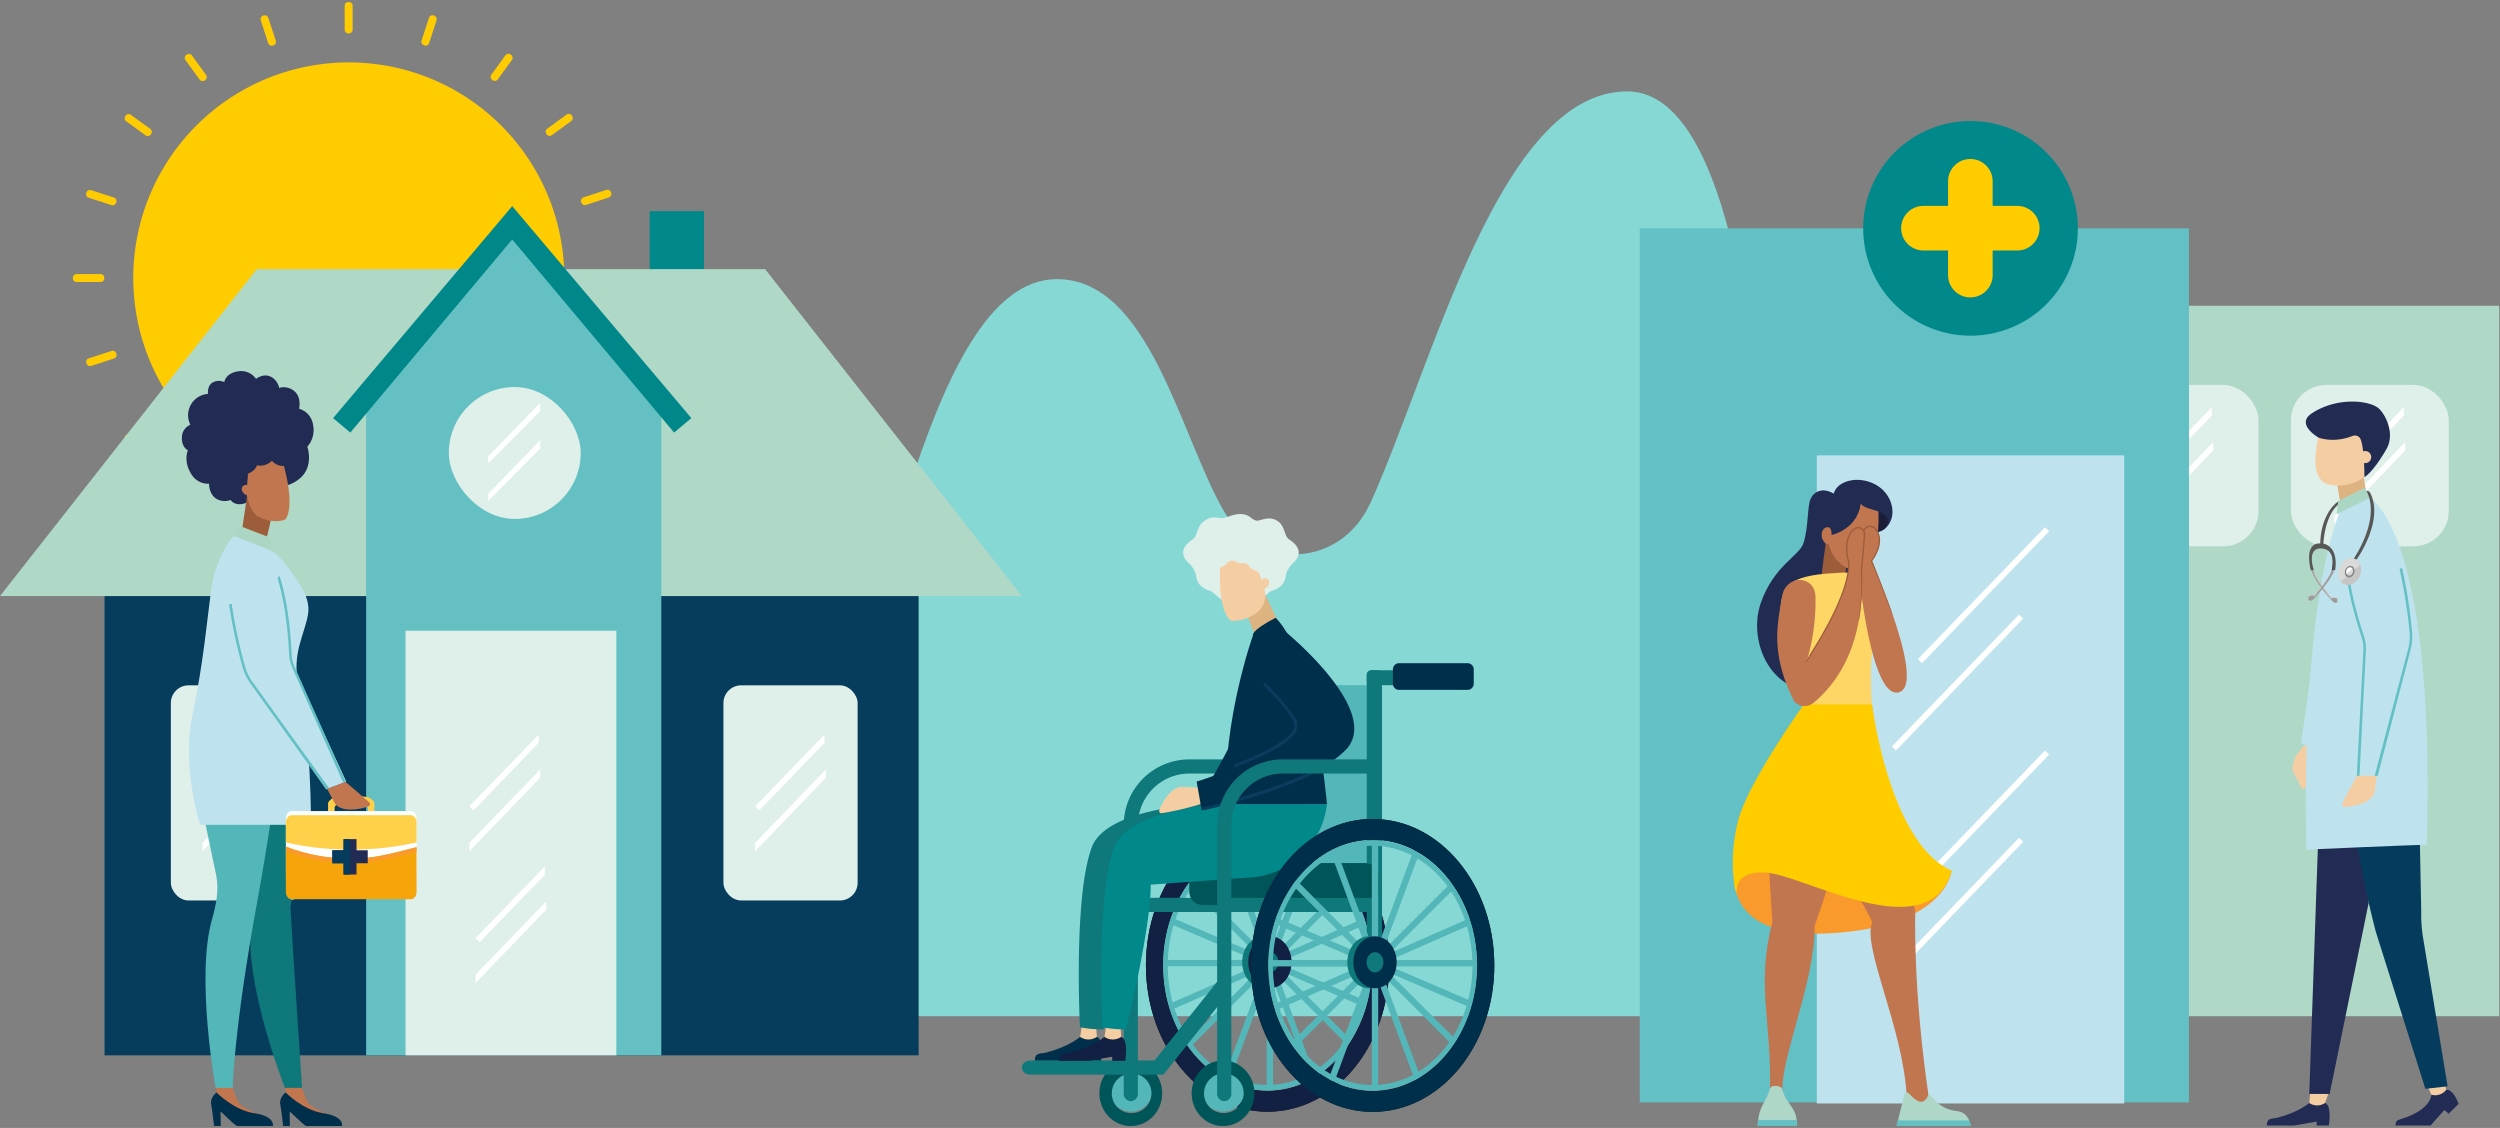 <svg xmlns="http://www.w3.org/2000/svg" xmlns:xlink="http://www.w3.org/1999/xlink" width="1270.001" height="573" viewBox="0 0 1270.001 573">
  <rect x="0" y="0" width="1270.001" height="573" fill="#808080" stroke="none"/>
  <defs>
    <clipPath id="clip-path">
      <rect id="Rechteck_1047" data-name="Rechteck 1047" width="749.367" height="469.82" fill="#86d8d5"/>
    </clipPath>
    <clipPath id="clip-path-2">
      <rect id="Rechteck_624" data-name="Rechteck 624" width="120.736" height="328.24" transform="translate(0 0)" fill="none"/>
    </clipPath>
    <clipPath id="clip-path-3">
      <path id="Pfad_3042" data-name="Pfad 3042" d="M135.592,392.855c-4.531,0-61.123,2.48-61.123,2.48s-4.187-119.08,17.727-173.9l13.121-5.861s34.985,13.584,30.276,177.285" transform="translate(-74.149 -215.57)" fill="none"/>
    </clipPath>
    <linearGradient id="linear-gradient" x1="1.164" y1="1.78" x2="1.161" y2="1.78" gradientUnits="objectBoundingBox">
      <stop offset="0" stop-color="#dfefea"/>
      <stop offset="1" stop-color="#bfe3ee"/>
    </linearGradient>
    <clipPath id="clip-path-4">
      <path id="Pfad_3044" data-name="Pfad 3044" d="M146.8,324.47a25.673,25.673,0,0,1-.713,7.905l-16.135,64.543H119.061l4.2-63.5a18.915,18.915,0,0,0-.926-7.243c-4.2-12.576-17.208-55.89.9-60.707a9.372,9.372,0,0,1,2.422-.329c16.027,0,20.225,45.239,21.143,59.336" transform="translate(-113.879 -265.134)" fill="none"/>
    </clipPath>
    <linearGradient id="linear-gradient-2" x1="1.575" y1="2.348" x2="1.57" y2="2.348" xlink:href="#linear-gradient"/>
    <clipPath id="clip-path-5">
      <path id="Pfad_3044-2" data-name="Pfad 3044" d="M.054,59.336a25.673,25.673,0,0,0,.713,7.905L16.9,131.784H27.792l-4.2-63.5a18.915,18.915,0,0,1,.926-7.243c4.2-12.576,17.208-55.889-.9-60.707A9.374,9.374,0,0,0,21.2,0C5.17,0,.973,45.239.054,59.336" transform="translate(0)" fill="none"/>
    </clipPath>
    <linearGradient id="linear-gradient-3" x1="-0.575" y1="2.348" x2="-0.57" y2="2.348" xlink:href="#linear-gradient"/>
  </defs>
  <g id="Gruppe_3951" data-name="Gruppe 3951" transform="translate(-324.999 -72)">
    <path id="Pfad_5481" data-name="Pfad 5481" d="M0,0H1270V573H0Z" transform="translate(325 72)" fill="none"/>
    <g id="Gruppe_3880" data-name="Gruppe 3880" transform="translate(9111.001 20413.932)">
      <g id="Gruppe_3303" data-name="Gruppe 3303">
        <path id="Pfad_5009" data-name="Pfad 5009" d="M64.468,241.053l-7.12,9.809c-1.527,2.1,1.742,4.478,3.269,2.373l7.121-9.809c1.526-2.1-1.743-4.477-3.27-2.373" transform="translate(-8749 -20340.932)" fill="#ffcc01"/>
        <path id="Pfad_5010" data-name="Pfad 5010" d="M37,212.719l-9.8,7.129c-2.1,1.529.273,4.8,2.377,3.267l9.8-7.128c2.1-1.53-.273-4.8-2.376-3.268" transform="translate(-8749 -20340.932)" fill="#ffcc01"/>
        <path id="Pfad_5011" data-name="Pfad 5011" d="M19.637,177.285,8.111,181.036c-2.473.805-1.223,4.646,1.25,3.842l11.526-3.751c2.472-.8,1.222-4.647-1.25-3.842" transform="translate(-8749 -20340.932)" fill="#ffcc01"/>
        <path id="Pfad_5012" data-name="Pfad 5012" d="M14.069,138.22l-12.121.006c-2.6,0-2.6,4.041,0,4.04l12.121-.006c2.6,0,2.6-4.041,0-4.04" transform="translate(-8749 -20340.932)" fill="#ffcc01"/>
        <path id="Pfad_5013" data-name="Pfad 5013" d="M20.849,99.345,9.32,95.605c-2.474-.8-3.72,3.04-1.246,3.843l11.529,3.74c2.473.8,3.719-3.041,1.246-3.843" transform="translate(-8749 -20340.932)" fill="#ffcc01"/>
        <path id="Pfad_5014" data-name="Pfad 5014" d="M39.308,64.468,29.5,57.348c-2.105-1.527-4.478,1.742-2.373,3.269l9.809,7.121c2.1,1.526,4.477-1.743,2.373-3.27" transform="translate(-8749 -20340.932)" fill="#ffcc01"/>
        <path id="Pfad_5015" data-name="Pfad 5015" d="M67.642,37l-7.129-9.8c-1.529-2.1-4.8.273-3.267,2.377l7.128,9.8c1.53,2.1,4.8-.273,3.268-2.376" transform="translate(-8749 -20340.932)" fill="#ffcc01"/>
        <path id="Pfad_5016" data-name="Pfad 5016" d="M103.076,19.636,99.325,8.11c-.805-2.473-4.646-1.223-3.842,1.25l3.751,11.526c.805,2.472,4.647,1.222,3.842-1.25" transform="translate(-8749 -20340.932)" fill="#ffcc01"/>
        <path id="Pfad_5017" data-name="Pfad 5017" d="M142.142,14.07l-.006-12.121c0-2.6-4.041-2.6-4.04,0l.006,12.121c0,2.6,4.041,2.6,4.04,0" transform="translate(-8749 -20340.932)" fill="#ffcc01"/>
        <path id="Pfad_5018" data-name="Pfad 5018" d="M181.017,20.848l3.74-11.529c.8-2.474-3.04-3.72-3.843-1.246L177.174,19.6c-.8,2.473,3.041,3.719,3.843,1.246" transform="translate(-8749 -20340.932)" fill="#ffcc01"/>
        <path id="Pfad_5019" data-name="Pfad 5019" d="M215.894,39.307l7.12-9.809c1.527-2.1-1.742-4.478-3.269-2.373l-7.121,9.809c-1.526,2.1,1.743,4.477,3.27,2.373" transform="translate(-8749 -20340.932)" fill="#ffcc01"/>
        <path id="Pfad_5020" data-name="Pfad 5020" d="M243.359,67.641l9.8-7.129c2.1-1.529-.273-4.8-2.377-3.267l-9.8,7.128c-2.1,1.53.273,4.8,2.376,3.268" transform="translate(-8749 -20340.932)" fill="#ffcc01"/>
        <path id="Pfad_5021" data-name="Pfad 5021" d="M260.725,103.076l11.526-3.751c2.473-.805,1.223-4.646-1.25-3.842l-11.526,3.751c-2.472.805-1.222,4.647,1.25,3.842" transform="translate(-8749 -20340.932)" fill="#ffcc01"/>
        <path id="Pfad_5022" data-name="Pfad 5022" d="M266.292,142.142l12.121-.006c2.6,0,2.6-4.041,0-4.04l-12.121.006c-2.6,0-2.6,4.041,0,4.04" transform="translate(-8749 -20340.932)" fill="#ffcc01"/>
        <path id="Pfad_5023" data-name="Pfad 5023" d="M259.514,181.016l11.529,3.74c2.474.8,3.72-3.04,1.246-3.843l-11.529-3.74c-2.473-.8-3.719,3.041-1.246,3.843" transform="translate(-8749 -20340.932)" fill="#ffcc01"/>
        <path id="Pfad_5024" data-name="Pfad 5024" d="M241.055,215.894l9.809,7.12c2.1,1.527,4.478-1.742,2.373-3.269l-9.809-7.121c-2.1-1.526-4.477,1.743-2.373,3.27" transform="translate(-8749 -20340.932)" fill="#ffcc01"/>
        <path id="Pfad_5025" data-name="Pfad 5025" d="M212.721,243.359l7.129,9.8c1.529,2.1,4.8-.273,3.267-2.377l-7.128-9.8c-1.53-2.1-4.8.273-3.268,2.376" transform="translate(-8749 -20340.932)" fill="#ffcc01"/>
        <path id="Pfad_5026" data-name="Pfad 5026" d="M177.286,260.725l3.751,11.526c.8,2.473,4.646,1.223,3.842-1.25l-3.751-11.526c-.805-2.472-4.647-1.222-3.842,1.25" transform="translate(-8749 -20340.932)" fill="#ffcc01"/>
        <path id="Pfad_5027" data-name="Pfad 5027" d="M138.22,266.293l.006,12.121c0,2.6,4.041,2.6,4.04,0l-.006-12.121c0-2.6-4.041-2.6-4.04,0" transform="translate(-8749 -20340.932)" fill="#ffcc01"/>
        <path id="Pfad_5028" data-name="Pfad 5028" d="M99.346,259.512l-3.74,11.529c-.8,2.474,3.04,3.72,3.843,1.246l3.74-11.529c.8-2.473-3.041-3.719-3.843-1.246" transform="translate(-8749 -20340.932)" fill="#ffcc01"/>
      </g>
      <path id="Pfad_5029" data-name="Pfad 5029" d="M249.665,140.182A109.484,109.484,0,1,1,140.18,30.7,109.484,109.484,0,0,1,249.665,140.182Z" transform="translate(-8749 -20340.932)" fill="#ffcc01"/>
    </g>
    <g id="Gruppe_2925" data-name="Gruppe 2925" transform="translate(477 118.422)">
      <g id="Gruppe_2907" data-name="Gruppe 2907" clip-path="url(#clip-path)">
        <path id="Pfad_4414" data-name="Pfad 4414" d="M0,469.821H746.376S771.8-.656,674.414,0c-64.593.438-98.09,137.705-130.089,208.756-14.971,33.239-56.769,35.556-74.742,4.2C447.217,173.938,431.76,95.387,384.9,95.387c-68.613,0-90.934,199.163-128.467,270.553-19.612,37.307-59.585,38.633-80.733,2.37-26.114-44.781-26.761-193.035-98.719-180.5C16.543,198.347,0,469.821,0,469.821" transform="translate(0 -0.001)" fill="#86d8d5"/>
      </g>
    </g>
    <g id="Gruppe_3931" data-name="Gruppe 3931" transform="translate(12779 14492.702)">
      <g id="Gruppe_3928" data-name="Gruppe 3928" transform="translate(-3020.001 894.176)">
        <rect id="Rechteck_1279" data-name="Rechteck 1279" width="27.569" height="44.38" transform="translate(-9103.952 -15207.632)" fill="#01888b"/>
        <rect id="Rechteck_1277" data-name="Rechteck 1277" width="413.538" height="233.329" transform="translate(-9380.88 -15012.088)" fill="#063c5c"/>
        <path id="Pfad_5097" data-name="Pfad 5097" d="M259.553,59.744H130.45L0,225.831H519.107L388.658,59.744Z" transform="translate(-9434 -15237.919)" fill="#afd8c7"/>
        <path id="Pfad_5099" data-name="Pfad 5099" d="M347.729,114.609V443.422H497.677V113.937L422.7,25.85Z" transform="translate(-9595.729 -15222.181)" fill="#65c0c3"/>
        <path id="Pfad_5098" data-name="Pfad 5098" d="M497.884,107.7,406.884,0l-91,107.7,8.76,7.343,82.239-98.108,82.239,98.108Z" transform="translate(-9580.683 -15210.177)" fill="#008789"/>
        <rect id="Rechteck_1281" data-name="Rechteck 1281" width="68.174" height="109.297" rx="9" transform="translate(-9066.498 -14966.729)" fill="#dfefea"/>
        <rect id="Rechteck_1280" data-name="Rechteck 1280" width="68.174" height="109.297" rx="9" transform="translate(-9347.209 -14966.729)" fill="#dfefea"/>
        <rect id="Rechteck_1278" data-name="Rechteck 1278" width="67" height="67" rx="33.5" transform="translate(-9206 -15118.261)" fill="#dfefea"/>
        <g id="Gruppe_3405" data-name="Gruppe 3405" transform="translate(12124.449 5588.498)">
          <path id="Pfad_4800" data-name="Pfad 4800" d="M1210.105,417.857l-35.191,36.458,2.114,2.037,33.077-34.264Z" transform="translate(-22349.725 -20948.078)" fill="#fff"/>
          <path id="Pfad_4801" data-name="Pfad 4801" d="M1174.82,520.737v4.231l35.985-37.358v-4.231Z" transform="translate(-22349.674 -20995.902)" fill="#fff"/>
        </g>
        <g id="Gruppe_3403" data-name="Gruppe 3403" transform="translate(-470.716 857.491)">
          <path id="Pfad_4800-2" data-name="Pfad 4800" d="M1210.105,417.857l-26.415,27.255v3.6l26.415-26.62Z" transform="translate(-9898.975 -16385.609)" fill="#fff"/>
          <path id="Pfad_5096" data-name="Pfad 5096" d="M1210.105,417.857l-26.415,27.255v3.6l26.415-26.62Z" transform="translate(-9898.975 -16366.609)" fill="#fff"/>
        </g>
        <g id="Gruppe_3404" data-name="Gruppe 3404" transform="translate(11843.738 5588.498)">
          <path id="Pfad_4800-3" data-name="Pfad 4800" d="M1210.105,417.857l-35.191,36.458,2.114,2.037,33.077-34.264Z" transform="translate(-22349.725 -20948.078)" fill="#fff"/>
          <path id="Pfad_4801-2" data-name="Pfad 4801" d="M1174.82,520.737v4.231l35.985-37.358v-4.231Z" transform="translate(-22349.674 -20995.902)" fill="#fff"/>
        </g>
      </g>
      <rect id="Rechteck_1439" data-name="Rechteck 1439" width="107.08" height="215.709" transform="translate(-12247.987 -14100.292)" fill="#dfefea"/>
      <g id="Gruppe_3929" data-name="Gruppe 3929" transform="translate(8962.414 6549.632)">
        <path id="Pfad_4800-4" data-name="Pfad 4800" d="M1210.105,417.857l-35.191,36.458,2.114,2.037,33.077-34.264Z" transform="translate(-22349.725 -20948.078)" fill="#fff"/>
        <path id="Pfad_4801-3" data-name="Pfad 4801" d="M1174.82,520.737v4.231l35.985-37.358v-4.231Z" transform="translate(-22349.674 -20995.902)" fill="#fff"/>
      </g>
      <g id="Gruppe_3930" data-name="Gruppe 3930" transform="translate(8959.283 6482.674)">
        <path id="Pfad_4800-5" data-name="Pfad 4800" d="M1210.105,417.857l-35.191,36.458,2.114,2.037,33.077-34.264Z" transform="translate(-22349.725 -20948.078)" fill="#fff"/>
        <path id="Pfad_4801-4" data-name="Pfad 4801" d="M1174.82,520.737v4.231l35.985-37.358v-4.231Z" transform="translate(-22349.674 -20995.902)" fill="#fff"/>
      </g>
    </g>
    <g id="Gruppe_3899" data-name="Gruppe 3899" transform="translate(11615.616 15287)">
      <rect id="Rechteck_1422" data-name="Rechteck 1422" width="226" height="360.91" transform="translate(-10247 -15059.668)" fill="#afd8c7"/>
      <rect id="Rechteck_1424" data-name="Rechteck 1424" width="80.174" height="82" rx="18" transform="translate(-10126.818 -15019.473)" fill="#dfefea"/>
      <rect id="Rechteck_1423" data-name="Rechteck 1423" width="80.174" height="82" rx="18" transform="translate(-10223.449 -15019.473)" fill="#dfefea"/>
      <g id="Gruppe_3897" data-name="Gruppe 3897" transform="translate(-10104.725 -15008.116)">
        <path id="Pfad_4800-6" data-name="Pfad 4800" d="M1210.105,417.857l-35.191,36.458,2.114,2.037,33.077-34.264Z" transform="translate(-1174.871 -417.857)" fill="#fff"/>
        <path id="Pfad_4801-5" data-name="Pfad 4801" d="M1174.82,520.737v4.231l35.985-37.358v-4.231Z" transform="translate(-1174.82 -465.682)" fill="#fff"/>
      </g>
      <g id="Gruppe_3898" data-name="Gruppe 3898" transform="translate(-10202.271 -15008.116)">
        <path id="Pfad_4800-7" data-name="Pfad 4800" d="M1210.105,417.857l-35.191,36.458,2.114,2.037,33.077-34.264Z" transform="translate(-1174.871 -417.857)" fill="#fff"/>
        <path id="Pfad_4801-6" data-name="Pfad 4801" d="M1174.82,520.737v4.231l35.985-37.358v-4.231Z" transform="translate(-1174.82 -465.682)" fill="#fff"/>
      </g>
    </g>
    <rect id="Rechteck_1420" data-name="Rechteck 1420" width="279" height="444" transform="translate(1158 188)" fill="#63c0c4"/>
    <rect id="Rechteck_1421" data-name="Rechteck 1421" width="156.174" height="329.232" transform="translate(1247.934 303.332)" fill="#bfe3ee"/>
    <g id="Gruppe_3895" data-name="Gruppe 3895" transform="translate(1286.073 453.26)">
      <rect id="Rechteck_1225" data-name="Rechteck 1225" width="93.07" height="2.935" transform="translate(13.213 67.029) rotate(-46.072)" fill="#fff"/>
      <rect id="Rechteck_1226" data-name="Rechteck 1226" width="93.07" height="2.935" transform="translate(0 111.402) rotate(-46.065)" fill="#fff"/>
    </g>
    <g id="Gruppe_3937" data-name="Gruppe 3937" transform="translate(1286.073 339.82)">
      <rect id="Rechteck_1225-2" data-name="Rechteck 1225" width="93.07" height="2.935" transform="translate(13.213 67.029) rotate(-46.072)" fill="#fff"/>
      <rect id="Rechteck_1226-2" data-name="Rechteck 1226" width="93.07" height="2.935" transform="translate(0 111.402) rotate(-46.065)" fill="#fff"/>
    </g>
    <g id="Gruppe_3940" data-name="Gruppe 3940" transform="translate(1205.285 315.76)">
      <g id="Gruppe_1940" data-name="Gruppe 1940" transform="translate(0 0)" clip-path="url(#clip-path-2)">
        <path id="Pfad_3070" data-name="Pfad 3070" d="M262.079,114.095c-2.415,6.472-15.053,11.376-21.637,30.161s4.4,45.438,27.657,44.543,27.482-16.334,31.448-32.42-8.172-24.007-7.882-38.4S273.638,101.6,273.638,101.6Z" transform="translate(-226.232 -81.744)" fill="#222c53"/>
        <path id="Pfad_3071" data-name="Pfad 3071" d="M321.587,157.609s-1.687,11.066-2.283,17.73A92.4,92.4,0,0,0,331.4,174.8l1.1-13.344Z" transform="translate(-274.168 -126.805)" fill="#9d5c3a"/>
        <path id="Pfad_3072" data-name="Pfad 3072" d="M159.582,1001.183s-2.418,28.59-62,31.872-47.409-36.615-47.409-36.615Z" transform="translate(-48.452 -802.693)" fill="#fa9a2d"/>
        <path id="Pfad_3073" data-name="Pfad 3073" d="M271.829,241.3c-18.967.852-23.662,4.888-25.971,8.991s-2.732,13.187-1.034,18.929,19.038,30,10.845,39.854h34.674s-1.96-18.7.873-34.595,1.837-28.747-5.362-31.814c-5.649-2.406-14.024-1.365-14.024-1.365" transform="translate(-219.596 -193.958)" fill="#fdd665"/>
        <path id="Pfad_3074" data-name="Pfad 3074" d="M143.091,588.989c3.57,32.053,21.954,104.029,21.954,104.029s-1.508,38.687,7.069,96.152c-2.947,9-7.859,4.149-7.859,4.149s-3.3-.831-3.544-5.465c-1.587-35.318-22.78-76.207-17.61-89.18-3.947-11.971-51.308-74.629-30.627-109.685Z" transform="translate(-72.343 -473.875)" fill="#c1764f"/>
        <path id="Pfad_3075" data-name="Pfad 3075" d="M219.915,70.94s1.29,6.126-.893,8.9-6.575,2.889-6.575,2.889l-.587-13.355Z" transform="translate(-140.964 -55.817)" fill="#1a1e39"/>
        <path id="Pfad_3076" data-name="Pfad 3076" d="M270.067,34.776s1.549,14.49-2.529,24.239S259.3,68,256.754,67.471,246.67,62.984,244.96,53.634c-5.071-4.452-7.325-8.493-5.106-15.544,2.859-9.086,11.1-12.232,19.631-10.735,6.583,1.154,10.582,7.421,10.582,7.421" transform="translate(-196.331 -21.722)" fill="#c1764f"/>
        <path id="Pfad_3077" data-name="Pfad 3077" d="M232.659,12.012c2.385,4.368,17.124,2.364,13.107,12.012,5.638-5.607,3.247-16.946-5.707-21.7S220.594.58,218.964,7.01c-5.478-3.234-9.808-1.321-11.647,2.412-1.984,4.025-.948,14.677-4.017,23.717s10.021.775,10.021.775l2.668-5.449s14.908-2.13,16.671-16.452" transform="translate(-167.708 0.001)" fill="#222c53"/>
        <path id="Pfad_3078" data-name="Pfad 3078" d="M366.023,127.287s.194-4.05-1.718-4.208-3.266,1.473-3.363,3.788,1.735,5.133,3.526,5.043c1.274-.064,1.555-4.624,1.555-4.624" transform="translate(-315.836 -99.016)" fill="#c1764f"/>
        <path id="Pfad_3079" data-name="Pfad 3079" d="M329.687,588.989s-.642,44.827-24.48,111.449c.316,28.89-18.313,69.148-16.261,85.882-6.473-.947-6.853,9.608-6.473-.947,1.263-35.047-7.262-54.678,1.263-86.7-2.368-40.7-7.324-77.787,15.993-109.685Z" transform="translate(-263.656 -473.875)" fill="#c1764f"/>
        <path id="Pfad_3080" data-name="Pfad 3080" d="M119.893,588.989s8.691,70.437,40.383,84.376c-11.36,40.421-75.388,1.85-94.887.957C48.638,673.555,51.2,685.559,51.2,685.559a21.87,21.87,0,0,1-1.363-5.379,85.565,85.565,0,0,1,2.147-32.713c5.354-19.689,33.232-58.477,33.232-58.477Z" transform="translate(-49.146 -474.875)" fill="#fc0"/>
        <path id="Pfad_3081" data-name="Pfad 3081" d="M16.123,1593.666c2.191-.525,3.6,7.107,14.852,8.411,6.076.7,6.548,7.491,6.548,7.491H0l4.067-16.708s1.432-.512,1.893-.128,3.5,4.323,6.241,4.527,3.922-3.593,3.922-3.593" transform="translate(83.213 -1281.327)" fill="#afd7c7"/>
        <path id="Pfad_3082" data-name="Pfad 3082" d="M37.012,1665.15a10.9,10.9,0,0,1,.511,2.8H0l.522-2.8Z" transform="translate(83.213 -1339.706)" fill="#64c0c3"/>
        <path id="Pfad_3083" data-name="Pfad 3083" d="M463.49,1576.486c-.438-1.463-5.447-2.213-6.036,0-1.858,6.99-5.91,8.662-6.278,19.005H471.12c.158-10.1-4.736-9.323-7.631-19.005" transform="translate(-438.568 -1267.25)" fill="#afd7c7"/>
        <path id="Pfad_3084" data-name="Pfad 3084" d="M471.059,1664.073c.051.686.076,2.177.063,3.007H451.177c.029-.811.083-2.3.154-3.007Z" transform="translate(-438.569 -1338.84)" fill="#64c0c3"/>
        <path id="Pfad_3085" data-name="Pfad 3085" d="M166.225,138.13c.382-1.18,1.543-5.308,2.4-14.173a3.47,3.47,0,0,1,6.183-1.8c5.465,6.906-1.986,16.142-1.986,16.142s.024.153.065.436c2.864,6.491,27.5,63.336,13.55,66.46-14.8,3.314-20.813-67.064-20.813-67.064Z" transform="translate(-102.315 -97.211)" fill="#c1764f"/>
        <path id="Pfad_3086" data-name="Pfad 3086" d="M203.558,136.377c.415-1.356,1.5-5.51,2.307-13.866a3.809,3.809,0,0,1,6.788-1.978c5.226,6.6-1.039,15.319-1.894,16.445.009.064.022.147.037.249,1.024,2.324,5.951,14.85,10.195,26.824-.262-.111-.747-1.558-1.132-2.186-4.2-11.8-8.681-22.088-9.7-24.406l-.019-.043-.007-.046c-.04-.278-.064-.429-.064-.431l-.024-.149.1-.118c.073-.09,7.219-9.1,1.983-15.718a3.093,3.093,0,0,0-2.442-1.2,3.231,3.231,0,0,0-.917.134,3.063,3.063,0,0,0-2.219,2.69c-.841,8.739-1.967,12.873-2.411,14.245l-.076.235h-.48c.107,1.169.47,4.995,1.11,10.262q-.126,0-.252,0c-.148.006-.293.02-.435.038-.759-6.293-1.127-10.536-1.133-10.614l-.032-.369Z" transform="translate(-139.898 -95.799)" fill="#9d5c3a"/>
        <path id="Pfad_3087" data-name="Pfad 3087" d="M278.63,157.037c3.667-9.292,16.1-7.77,16.457,2.053a105.752,105.752,0,0,1-4.2,32.187c25.726-39.39,20.677-51.207,20.677-51.207s-2.724-10.758,3.418-15.238a3.157,3.157,0,0,1,4.989,2.76c-.647,10.931-1.573,18.378-1.573,18.378.823,12.653,1.042,45.967-24.169,67.169-3.012,2.533-7.786,2.358-10.036-.872-12.333-24.622-8.494-39.483-5.561-55.23" transform="translate(-253.115 -99.949)" fill="#c1764f"/>
        <path id="Pfad_3088" data-name="Pfad 3088" d="M302.733,144.588a119.551,119.551,0,0,1-1.557,25.372c-.2-.092-.054-.749-.119-1.437a101.59,101.59,0,0,0,1-23.916l0-.034,0-.034c.009-.074.932-7.563,1.571-18.356a2.856,2.856,0,0,0-2.826-3.008,2.744,2.744,0,0,0-1.624.542c-5.757,4.2-3.422,14.326-3.294,14.859.135.346,1.194,3.437-.686,11.018-1.789,7.213-6.716,20.091-20.031,40.478l-1.236,1.892.347-1.206a11.2,11.2,0,0,0,1.082-2,11.153,11.153,0,0,0,.949-1.711c11.907-18.667,16.472-30.626,18.189-37.458,1.947-7.744.759-10.747.748-10.775l-.017-.05c-.114-.448-2.709-11.034,3.547-15.6a3.434,3.434,0,0,1,3.7-.235,3.484,3.484,0,0,1,1.827,3.29c-.618,10.443-1.5,17.8-1.57,18.365" transform="translate(-237.111 -98.559)" fill="#9d5c3a"/>
      </g>
    </g>
    <g id="Gruppe_3944" data-name="Gruppe 3944" transform="translate(844.107 333.133)">
      <path id="Vereinigungsmenge_3" data-name="Vereinigungsmenge 3" d="M14.1,5.306S6.969,6.515,6.534,13.38c-.094,1.5-2.1,4.677-3.221,5.66C-3.888,25.376,2.554,30,4.84,31.488c2.525,1.651,2.03,6.313,5.3,8.917,3.154,2.511,6.237,1.793,8.886,1.074.633-.172,1.241-.343,1.819-.471,2.133.033,3.579,1.847,4.887,2.492,4.651,2.293,9.174-.446,12.374-1.049a8.8,8.8,0,0,1,2.954.075c2.014.282,4.147.563,7.519-2.12,3.271-2.6,2.776-7.266,5.3-8.917C56.165,30,62.606,25.376,55.405,19.04c-1.117-.983-3.127-4.162-3.221-5.66-.434-6.865-7.566-8.074-7.566-8.074L38.106.031s1.257,15.089-1.083,18.344a5.8,5.8,0,0,0-.58,2.207,15,15,0,0,0-8.472.774,11.735,11.735,0,0,0-4.155-.285,5.993,5.993,0,0,1-1.869-1.508C19.609,16.308,20.641,0,20.641,0Z" transform="translate(140.638 44.4) rotate(180)" fill="#dfefea" stroke="rgba(0,0,0,0)" stroke-miterlimit="10" stroke-width="1"/>
      <g id="Gruppe_3445" data-name="Gruppe 3445" transform="translate(0 21.185)">
        <path id="Pfad_2917" data-name="Pfad 2917" d="M224.736,253.076s-5.321,4.936-17.453,8.026c-2.671.681-5.55-.228-5.55,4.177h14.723l12.244-2.117v2.117h6.614s1.842-10.815-2.021-12.2Z" transform="translate(-195.165 -8.671)" fill="#002f4c"/>
        <path id="Pfad_2918" data-name="Pfad 2918" d="M205.523,245.217l-1.3,7.769a7.479,7.479,0,0,0,8.1.272l.455-.272-.658-7.769Z" transform="translate(-174.651 -8.581)" fill="#f4cea2"/>
        <path id="Pfad_2919" data-name="Pfad 2919" d="M114.7,279.132h1.19a1.024,1.024,0,0,0,1.02-1.021V153.189a1.024,1.024,0,0,0-1.02-1.021H114.7a1.024,1.024,0,0,0-1.021,1.021V278.111a1.024,1.024,0,0,0,1.021,1.021" transform="translate(10.72 -7.51)" fill="#53b6b9"/>
        <path id="Pfad_2920" data-name="Pfad 2920" d="M61.087,216.772c.021-.229.037-.458.059-.687.083-.859.143-1.705.189-2.544H175.67c-.007.321-.017.641-.019.963-.006.745.017,1.5.05,2.269Z" transform="translate(3.914 -8.216)" fill="#53b6b9"/>
        <path id="Pfad_2921" data-name="Pfad 2921" d="M159.248,259.954l.841-.841a1.023,1.023,0,0,0,0-1.443L71.756,169.336a1.023,1.023,0,0,0-1.443,0l-.841.841a1.023,1.023,0,0,0,0,1.443l88.334,88.334a1.022,1.022,0,0,0,1.443,0" transform="translate(11.235 -7.704)" fill="#53b6b9"/>
        <path id="Pfad_2922" data-name="Pfad 2922" d="M160.09,170.177l-.841-.841a1.023,1.023,0,0,0-1.443,0L69.472,257.669a1.023,1.023,0,0,0,0,1.443l.841.841a1.022,1.022,0,0,0,1.443,0L160.09,171.62a1.024,1.024,0,0,0,0-1.443" transform="translate(11.234 -7.704)" fill="#53b6b9"/>
        <path id="Pfad_2923" data-name="Pfad 2923" d="M137.709,155.179l-1.115-.414a1.024,1.024,0,0,0-1.313.6l-43.51,117.1a1.023,1.023,0,0,0,.6,1.312l1.115.415a1.024,1.024,0,0,0,1.313-.6l43.51-117.1a1.023,1.023,0,0,0-.6-1.312" transform="translate(10.975 -7.539)" fill="#53b6b9"/>
        <path id="Pfad_2924" data-name="Pfad 2924" d="M136.495,274.229l1.116-.412a1.024,1.024,0,0,0,.6-1.312L94.9,155.332a1.024,1.024,0,0,0-1.312-.6l-1.116.412a1.024,1.024,0,0,0-.6,1.312l43.316,117.172a1.023,1.023,0,0,0,1.311.6" transform="translate(10.975 -7.539)" fill="#53b6b9"/>
        <path id="Pfad_2925" data-name="Pfad 2925" d="M63.533,238.313l108.89-47.878c.159,1.1.341,2.2.53,3.3L64.834,241.27a1.616,1.616,0,0,1-1.3-2.958" transform="translate(5.197 -7.95)" fill="#53b6b9"/>
        <path id="Pfad_2926" data-name="Pfad 2926" d="M60.616,189.119l111.059,47.653a29.454,29.454,0,0,1-.333,3.373L59.54,192.173a12.766,12.766,0,0,0,1.076-3.054" transform="translate(9.469 -7.935)" fill="#53b6b9"/>
        <path id="Pfad_2927" data-name="Pfad 2927" d="M129.3,214.537c0,7.29-4.925,13.2-11,13.2s-11-5.91-11-13.2,4.925-13.2,11-13.2,11,5.91,11,13.2" transform="translate(4.638 -8.075)" fill="#0e787a"/>
        <path id="Pfad_2928" data-name="Pfad 2928" d="M115.807,141.026c34.131,0,61.8,33.307,61.8,74.4s-27.669,74.4-61.8,74.4-61.8-33.307-61.8-74.4,27.669-74.4,61.8-74.4m0,138.264c29.3,0,53.055-28.6,53.055-63.868s-23.754-63.869-53.055-63.869-53.055,28.6-53.055,63.869,23.753,63.868,53.055,63.868" transform="translate(9.008 -7.382)" fill="#161615"/>
        <path id="Pfad_2929" data-name="Pfad 2929" d="M115.807,141.026c34.131,0,61.8,33.307,61.8,74.4s-27.669,74.4-61.8,74.4-61.8-33.307-61.8-74.4,27.669-74.4,61.8-74.4m0,138.264c29.3,0,53.055-28.6,53.055-63.868s-23.754-63.869-53.055-63.869-53.055,28.6-53.055,63.869,23.753,63.868,53.055,63.868" transform="translate(9.008 -7.382)" fill="#122043"/>
        <path id="Pfad_2930" data-name="Pfad 2930" d="M115.908,151.947c29.3,0,53.055,28.475,53.055,63.6s-23.753,63.6-53.055,63.6-53.055-28.475-53.055-63.6,23.753-63.6,53.055-63.6m0,124.377c28,0,50.7-27.211,50.7-60.778s-22.7-60.778-50.7-60.778-50.7,27.211-50.7,60.778,22.7,60.778,50.7,60.778" transform="translate(8.907 -7.507)" fill="#53b6b9"/>
        <path id="Pfad_2931" data-name="Pfad 2931" d="M126.184,214.537c0,7.29-4.925,13.2-11,13.2s-11-5.91-11-13.2,4.925-13.2,11-13.2,11,5.91,11,13.2" transform="translate(10.83 -8.075)" fill="#122043"/>
        <path id="Pfad_2932" data-name="Pfad 2932" d="M119.54,214.631c0,2.835-1.916,5.133-4.278,5.133s-4.278-2.3-4.278-5.133,1.916-5.133,4.278-5.133,4.278,2.3,4.278,5.133" transform="translate(10.752 -8.17)" fill="#0e787a"/>
        <path id="Pfad_2933" data-name="Pfad 2933" d="M175.624,280.765a10.96,10.96,0,1,0,10.95-11.431,11.2,11.2,0,0,0-10.95,11.431" transform="translate(-131.127 -8.858)" fill="#53b6b9"/>
        <path id="Pfad_2934" data-name="Pfad 2934" d="M186.633,265.226c8.805,0,15.943,7.451,15.943,16.644s-7.138,16.644-15.943,16.644-15.943-7.452-15.943-16.644,7.138-16.644,15.943-16.644m0,26.705A10.07,10.07,0,1,0,177,281.87a9.856,9.856,0,0,0,9.638,10.061" transform="translate(-131.303 -8.811)" fill="#005558"/>
        <path id="Pfad_2935" data-name="Pfad 2935" d="M109.741,188.012h79.775v-7.2H116.941v-37a26.162,26.162,0,0,1,26.132-26.133h43.8v-7.2h-43.8a33.37,33.37,0,0,0-33.332,33.333Z" transform="translate(-57.994 -7.03)" fill="#0e787a"/>
        <path id="Pfad_2936" data-name="Pfad 2936" d="M186.777,284.975h0a3.733,3.733,0,0,0,3.6-3.853V186.03h-7.2v95.092a3.733,3.733,0,0,0,3.6,3.853" transform="translate(-131.447 -7.899)" fill="#0e787a"/>
        <path id="Pfad_2937" data-name="Pfad 2937" d="M61.72,180.373h44.95V72.335H88.237A26.517,26.517,0,0,0,61.72,98.852Z" transform="translate(72.32 -6.591)" fill="#53b6b9"/>
        <path id="Pfad_2938" data-name="Pfad 2938" d="M63.009,64.692H60.147a2.461,2.461,0,0,0-2.454,2.454V212.179a2.462,2.462,0,0,0,2.454,2.455h2.862a2.462,2.462,0,0,0,2.454-2.455V67.146a2.461,2.461,0,0,0-2.454-2.454" transform="translate(117.507 -6.503)" fill="#0e787a"/>
        <path id="Pfad_2939" data-name="Pfad 2939" d="M66.307,185.026h82.614a6.734,6.734,0,0,0,6.714-6.714v-7.827a6.734,6.734,0,0,0-6.714-6.715H66.307a6.734,6.734,0,0,0-6.714,6.715v7.827a6.734,6.734,0,0,0,6.714,6.714" transform="translate(25.458 -7.643)" fill="#005558"/>
        <path id="Pfad_2940" data-name="Pfad 2940" d="M154.187,77c-7.651,25.254-33.33,64.023-33.33,64.023l20.282-8.3L155.474,99.6s6.364-47.854-1.287-22.6" transform="translate(-37.422 -6.56)" fill="#002f4c"/>
        <path id="Pfad_2941" data-name="Pfad 2941" d="M212.211,133.456h0a42.033,42.033,0,0,1-40.653,37.383l-48.923,3.55s1.27,15.838-12.479,73.515c-8.53,0-12.032-1.2-12.032-1.2s-3.377-66.078,6-91.3c7.517-20.217,56.819-21.948,56.819-21.948Z" transform="translate(-68.622 -7.294)" fill="#0e787a"/>
        <path id="Pfad_2942" data-name="Pfad 2942" d="M139.429,271.958h67.662l34.464-43.36-7.065-4.017-31.932,40.177H139.429c-2.35,0-4.256,1.612-4.256,3.6s1.907,3.6,4.256,3.6" transform="translate(-135.173 -8.343)" fill="#0e787a"/>
        <path id="Pfad_2943" data-name="Pfad 2943" d="M212.234,253.076s-5.321,4.936-17.453,8.026c-2.671.681-5.55-.228-5.55,4.177h14.723l12.244-2.117v2.117h6.614s1.842-10.815-2.021-12.2Z" transform="translate(-170.304 -8.671)" fill="#122043"/>
        <path id="Pfad_2944" data-name="Pfad 2944" d="M193.021,245.217l-1.3,7.769a7.48,7.48,0,0,0,8.1.272l.454-.272-.658-7.769Z" transform="translate(-149.79 -8.581)" fill="#f4cea2"/>
        <path id="Pfad_2945" data-name="Pfad 2945" d="M200.683,133.456h0a42.033,42.033,0,0,1-40.653,37.383l-48.923,3.55s1.269,15.838-12.479,73.515c-8.53,0-12.032-1.2-12.032-1.2s-3.377-66.078,6-91.3c7.516-20.217,56.819-21.948,56.819-21.948Z" transform="translate(-45.698 -7.294)" fill="#01888b"/>
        <path id="Pfad_2946" data-name="Pfad 2946" d="M62.731,64.666H30.72a2.4,2.4,0,0,0-2.4,2.4v2.792a2.4,2.4,0,0,0,2.4,2.394h32.01a2.4,2.4,0,0,0,2.4-2.394V67.061a2.4,2.4,0,0,0-2.4-2.4" transform="translate(146.875 -6.503)" fill="#0e787a"/>
        <path id="Pfad_2947" data-name="Pfad 2947" d="M13.7,74.605H48.506a3.147,3.147,0,0,0,3.137-3.138V64.188a3.147,3.147,0,0,0-3.137-3.138H13.7a3.148,3.148,0,0,0-3.138,3.138v7.278A3.148,3.148,0,0,0,13.7,74.605" transform="translate(177.916 -6.461)" fill="#002f4c"/>
        <path id="Pfad_2948" data-name="Pfad 2948" d="M171.975,125.143l-10.249-.481c-5.216-.777-10.234,6.219-12.27,11.767A1.188,1.188,0,0,0,150.736,138a155.408,155.408,0,0,0,19.749-4.641Z" transform="translate(-79.641 -7.193)" fill="#f4cea2"/>
        <path id="Pfad_2949" data-name="Pfad 2949" d="M109.858,36.641l5.306,13.736,11.487-8.313-7.753-16.2Z" transform="translate(4.755 -6.057)" fill="#deb382"/>
        <path id="Pfad_2950" data-name="Pfad 2950" d="M127.385,38.688c-1.781.322-3.477.4-4.483-.12-6.662-6.358-5.035-27.6-5.035-27.6l7.443-5.145,11.725,4.3,3.4,13.293a11.124,11.124,0,0,1-2.694,10.224,21.708,21.708,0,0,1-10.356,5.047" transform="translate(-17.1 -5.826)" fill="#f4cea2"/>
        <path id="Pfad_2953" data-name="Pfad 2953" d="M99.822,46.667s-1.463-2.257,11.545-8.982c19.607,19.607,26.043,94.669,26.043,94.669H86.141C84.408,89.518,99.822,46.667,99.822,46.667" transform="translate(17.576 -6.193)" fill="#002f4c"/>
        <path id="Pfad_2954" data-name="Pfad 2954" d="M106.126,71.263s9.546,8.739,15.163,17.7a6.688,6.688,0,0,1-.6,7.935c-10.678,12.3-48.722,24.107-48.722,24.107l2.463,13.877s53.988-10.618,73.111-29.8c19.622-19.68-31.1-60.785-31.1-60.785" transform="translate(16.807 -6.269)" fill="#002f4c"/>
        <path id="Pfad_2955" data-name="Pfad 2955" d="M131.01,89.679a5.889,5.889,0,0,1-.531,7.03c-4.87,5.61-17.864,11.6-29.206,15.945.016.7-.011.742,0,1.573,11.907-4.473,25.041-10.4,30.356-16.52a7.4,7.4,0,0,0,.672-8.837c-5.608-8.949-15.2-17.773-15.3-17.861l-1.029,1.123c.1.087,9.538,8.776,15.034,17.547" transform="translate(6.441 -6.576)" fill="#0a3c5e"/>
        <path id="Pfad_2956" data-name="Pfad 2956" d="M149.677,113.594c-20.736,11.19-51.116,19.2-61.965,21.472a11.35,11.35,0,0,0,.324,1.469c10.439-2.134,40.534-9.861,61.846-21.187a14.64,14.64,0,0,0-.206-1.754" transform="translate(3.415 -7.066)" fill="#0a3c5e"/>
        <path id="Pfad_2957" data-name="Pfad 2957" d="M61.719,188.012h79.775v-7.2H68.919v-37a26.162,26.162,0,0,1,26.132-26.133h43.8v-7.2h-43.8a33.37,33.37,0,0,0-33.332,33.333Z" transform="translate(37.497 -7.03)" fill="#0e787a"/>
        <path id="Pfad_2958" data-name="Pfad 2958" d="M128.215,280.765a10.96,10.96,0,1,0,10.95-11.431,11.2,11.2,0,0,0-10.95,11.431" transform="translate(-36.853 -8.858)" fill="#53b6b9"/>
        <path id="Pfad_2959" data-name="Pfad 2959" d="M139.224,265.226c8.805,0,15.943,7.451,15.943,16.644s-7.138,16.644-15.943,16.644-15.943-7.452-15.943-16.644,7.138-16.644,15.943-16.644m0,26.705a10.07,10.07,0,1,0-9.637-10.061,9.856,9.856,0,0,0,9.637,10.061" transform="translate(-37.03 -8.811)" fill="#005558"/>
        <path id="Pfad_2960" data-name="Pfad 2960" d="M138.755,284.975h0a3.733,3.733,0,0,0,3.6-3.853V186.03h-7.2v95.092a3.733,3.733,0,0,0,3.6,3.853" transform="translate(-35.955 -7.899)" fill="#0e787a"/>
        <path id="Pfad_2961" data-name="Pfad 2961" d="M60.692,279.2h1.19a1.024,1.024,0,0,0,1.02-1.02V153.259a1.024,1.024,0,0,0-1.02-1.021h-1.19a1.024,1.024,0,0,0-1.021,1.021V278.182a1.024,1.024,0,0,0,1.021,1.02" transform="translate(118.113 -7.51)" fill="#53b6b9"/>
        <path id="Pfad_2962" data-name="Pfad 2962" d="M7.081,216.841c.021-.229.037-.458.058-.687.083-.859.144-1.705.19-2.544H121.664c-.007.321-.017.641-.019.963-.006.745.017,1.5.05,2.269Z" transform="translate(111.304 -8.217)" fill="#53b6b9"/>
        <path id="Pfad_2963" data-name="Pfad 2963" d="M105.242,260.024l.841-.841a1.023,1.023,0,0,0,0-1.443L17.75,169.406a1.023,1.023,0,0,0-1.443,0l-.841.841a1.023,1.023,0,0,0,0,1.443L103.8,260.024a1.023,1.023,0,0,0,1.443,0" transform="translate(118.626 -7.705)" fill="#53b6b9"/>
        <path id="Pfad_2964" data-name="Pfad 2964" d="M106.084,170.247l-.841-.841a1.023,1.023,0,0,0-1.443,0L15.466,257.739a1.023,1.023,0,0,0,0,1.443l.841.841a1.023,1.023,0,0,0,1.443,0l88.334-88.334a1.023,1.023,0,0,0,0-1.443" transform="translate(118.626 -7.705)" fill="#53b6b9"/>
        <path id="Pfad_2965" data-name="Pfad 2965" d="M83.7,155.249l-1.115-.414a1.024,1.024,0,0,0-1.313.6l-43.51,117.1a1.023,1.023,0,0,0,.6,1.312l1.115.415a1.024,1.024,0,0,0,1.313-.6l43.51-117.1a1.023,1.023,0,0,0-.6-1.312" transform="translate(118.367 -7.54)" fill="#53b6b9"/>
        <path id="Pfad_2966" data-name="Pfad 2966" d="M82.489,274.3l1.116-.412a1.024,1.024,0,0,0,.6-1.312L40.893,155.4a1.024,1.024,0,0,0-1.312-.6l-1.116.412a1.024,1.024,0,0,0-.6,1.312L81.178,273.7a1.023,1.023,0,0,0,1.311.6" transform="translate(118.365 -7.54)" fill="#53b6b9"/>
        <path id="Pfad_2967" data-name="Pfad 2967" d="M9.526,238.383,118.417,190.5c.159,1.1.341,2.2.53,3.3L10.827,241.34a1.616,1.616,0,1,1-1.3-2.958" transform="translate(112.59 -7.951)" fill="#53b6b9"/>
        <path id="Pfad_2968" data-name="Pfad 2968" d="M6.609,189.189l111.059,47.653a29.273,29.273,0,0,1-.333,3.374L5.533,192.242a12.7,12.7,0,0,0,1.076-3.053" transform="translate(116.862 -7.936)" fill="#53b6b9"/>
        <path id="Pfad_2969" data-name="Pfad 2969" d="M75.291,214.607c0,7.29-4.925,13.2-11,13.2s-11-5.91-11-13.2,4.925-13.2,11-13.2,11,5.91,11,13.2" transform="translate(112.031 -8.076)" fill="#0e787a"/>
        <path id="Pfad_2970" data-name="Pfad 2970" d="M61.8,141.1c34.132,0,61.8,33.307,61.8,74.4s-27.668,74.4-61.8,74.4S0,256.579,0,215.491s27.669-74.4,61.8-74.4m0,138.264c29.3,0,53.055-28.6,53.055-63.869S91.1,151.622,61.8,151.622s-53.055,28.6-53.055,63.869S32.5,279.36,61.8,279.36" transform="translate(116.401 -7.382)" fill="#161615"/>
        <path id="Pfad_2971" data-name="Pfad 2971" d="M61.8,141.1c34.132,0,61.8,33.307,61.8,74.4s-27.668,74.4-61.8,74.4S0,256.579,0,215.491s27.669-74.4,61.8-74.4m0,138.264c29.3,0,53.055-28.6,53.055-63.869S91.1,151.622,61.8,151.622s-53.055,28.6-53.055,63.869S32.5,279.36,61.8,279.36" transform="translate(116.401 -7.382)" fill="#002f4c"/>
        <path id="Pfad_2972" data-name="Pfad 2972" d="M61.9,152.017c29.3,0,53.055,28.475,53.055,63.6s-23.753,63.6-53.055,63.6-53.055-28.475-53.055-63.6,23.753-63.6,53.055-63.6m0,124.377c28,0,50.7-27.211,50.7-60.778s-22.7-60.778-50.7-60.778S11.2,182.05,11.2,215.617s22.7,60.778,50.7,60.778" transform="translate(116.299 -7.508)" fill="#53b6b9"/>
        <path id="Pfad_2973" data-name="Pfad 2973" d="M72.177,214.607c0,7.29-4.925,13.2-11,13.2s-11-5.91-11-13.2,4.925-13.2,11-13.2,11,5.91,11,13.2" transform="translate(118.223 -8.076)" fill="#002f4c"/>
        <path id="Pfad_2974" data-name="Pfad 2974" d="M65.533,214.7c0,2.835-1.916,5.133-4.278,5.133s-4.277-2.3-4.277-5.133,1.916-5.133,4.277-5.133,4.278,2.3,4.278,5.133" transform="translate(118.144 -8.17)" fill="#0e787a"/>
        <path id="Pfad_2952" data-name="Pfad 2952" d="M120.68,17.733c-1.215-.691-3.1-.118-4.206,1.28s-1.022,3.091.193,3.782,3.1.117,4.206-1.281,1.022-3.09-.193-3.781" transform="translate(3.984 -5.959)" fill="#f4cea2"/>
      </g>
      <path id="Pfad_5139" data-name="Pfad 5139" d="M38.723,18.252c1.464-2.342.182-5.785-2.863-7.685A7.434,7.434,0,0,0,30.8,9.424c-.137-2.11-1.974-3.991-4.539-4.719C25.9,2.367,23.473.376,20.338.047c-3.428-.36-6.449,1.4-6.939,3.97-2.762.194-5.01,1.768-5.46,3.933A8.483,8.483,0,0,0,7.014,7.8C3.445,7.426.314,9.348.027,12.094s1.727,10.765,5.3,11.144c2.82-1.74,2.453-4.565,3.51-5.822.683-.814,3.161-.276,5.371-1.27s2.772-2.4,3.468-2.7a3.709,3.709,0,0,1,3.253.088,7.565,7.565,0,0,0,2.869.848,8.08,8.08,0,0,0,1.475.027,2.419,2.419,0,0,1,2.393,1.444c.6,1.327,3.252,2.121,4.54,2.867,1.214.777,1.768,4.332,1.768,4.332a51.251,51.251,0,0,0,4.747-4.8" transform="translate(87.616 10.582)" fill="#dfefea"/>
    </g>
    <g id="Gruppe_3889" data-name="Gruppe 3889" transform="translate(1476.521 276)">
      <g id="Gruppe_3231" data-name="Gruppe 3231" transform="translate(10.223 104.471)">
        <path id="Pfad_3635" data-name="Pfad 3635" d="M12.39,7.882c-.548.324-2.314,1.613-4.093,5.6C6.7,17.052,5.72,25.5,2.339,22.66,1.515,18.428.016,13.532.016,13.532c-.236-2.6,2.182-6.225,4.152-8.2L11.024,0s4.339.831,4.549.835l.525.75A26.211,26.211,0,0,0,12.39,7.882Z" transform="translate(0 70.288) rotate(-13)" fill="#f4cea2"/>
        <path id="Pfad_3637" data-name="Pfad 3637" d="M.823,7.3a3.321,3.321,0,0,0-.613.247C.168,6.98.092,6.426,0,5.878.608,3.927,1.152,1.957,1.737,0,2.887.528,4.5,1.267,4.626,1.3L3.508,14.945s-1.762.53-2.494-2.287A12.972,12.972,0,0,1,.823,7.3Z" transform="translate(9.44 69.394) rotate(-13)" fill="#f4cea2"/>
        <path id="Pfad_4886" data-name="Pfad 4886" d="M-20718.268-21378.674c-1.424,1.986-9.766-.816-9.33-2.529s5.377-37.967,5.377-37.967l28.943-30.424S-20716.844-21380.66-20718.268-21378.674Z" transform="translate(20734.842 21449.594)" fill="#bfe3ee"/>
      </g>
      <path id="Pfad_4950" data-name="Pfad 4950" d="M330.255,1668.709s-4.993,4.631-16.377,7.531c-2.506.639-5.208-.214-5.208,3.92h13.815l11.49-1.987v1.987h6.206s1.728-10.149-1.9-11.451Z" transform="translate(-308.67 -1312.402)" fill="#212b53"/>
      <path id="Pfad_4948" data-name="Pfad 4948" d="M308.1,1634.368l-.7,7.29a7.019,7.019,0,0,0,7.6.255l.426-.255,2.578-7.29Z" transform="translate(-285.816 -1285.352)" fill="#f4cea2"/>
      <path id="Pfad_4935" data-name="Pfad 4935" d="M221.676,759.7l-6.583,188.375h10.351l19.851-97.2-2.6-91.174Z" transform="translate(-193.507 -596.365)" fill="#212b53"/>
      <path id="Pfad_4949" data-name="Pfad 4949" d="M18.353,1639.35s-.034,7.749-15.6,12.4c-3.193.955-2.155,1.9-2.754,3.242H17.913l7.014-7.885,2.181,1.873,5.057-4.968s-2.361-7.191-6.212-7.254l-7.6,2.591" transform="translate(65.283 -1287.234)" fill="#212b53"/>
      <path id="Pfad_4947" data-name="Pfad 4947" d="M29.264,1607.036l2.91,6.71a7.02,7.02,0,0,0,7.278-2.211l.321-.379-2.352-6.9Z" transform="translate(51.46 -1261.631)" fill="#f4cea2"/>
      <path id="Pfad_4936" data-name="Pfad 4936" d="M26.305,759.7s2.94,53.7,16.754,106.216L68.172,945.5l11.294-1.289L66.948,868.4a71.079,71.079,0,0,1-.873-12.768l-1.859-95Z" transform="translate(12.397 -596.365)" fill="#053c5e"/>
      <path id="Pfad_4919" data-name="Pfad 4919" d="M218.822,147.189l2.412,14.727,13.121-5.861-3.686-22.891Z" transform="translate(-183.359 -106.939)" fill="#deb382"/>
      <g id="Gruppe_3229" data-name="Gruppe 3229" transform="translate(19.828 47.826)">
        <g id="Gruppe_1929" data-name="Gruppe 1929" clip-path="url(#clip-path-3)">
          <rect id="Rechteck_619" data-name="Rechteck 619" width="70.02" height="179.765" transform="translate(-3.867 0)" fill="url(#linear-gradient)"/>
        </g>
      </g>
      <g id="Gruppe_3230" data-name="Gruppe 3230" transform="translate(40.299 58.348)">
        <g id="Gruppe_1933" data-name="Gruppe 1933" transform="translate(0)" clip-path="url(#clip-path-4)">
          <rect id="Rechteck_621" data-name="Rechteck 621" width="41.843" height="131.784" transform="translate(-8.752 0)" fill="url(#linear-gradient-2)"/>
        </g>
      </g>
      <path id="Pfad_4920" data-name="Pfad 4920" d="M231.123,413.784l-3.317,63.78,1.387-.233,3.216-63.462a19.491,19.491,0,0,0-.958-7.489c-2.175-6.517-7.461-23.614-8.3-37.951q-.708-.583-1.38-1.211c.54,14.054,5.617,31.048,8.461,39.57a18.2,18.2,0,0,1,.894,7" transform="translate(-182.083 -287.199)" fill="#63c0c4"/>
      <path id="Pfad_4921" data-name="Pfad 4921" d="M127.982,429.435l-17.139,64.932,1.628-.233,16.76-64.387a26.276,26.276,0,0,0,.731-8.1,242.266,242.266,0,0,0-5.135-33.094q-.624.238-1.259.452a254.7,254.7,0,0,1,5.108,32.726,25.031,25.031,0,0,1-.695,7.707" transform="translate(-56.102 -304.002)" fill="#63c0c4"/>
      <path id="Pfad_4929" data-name="Pfad 4929" d="M291.332,379.859c.714,4.038,9.071,14.059,9.071,14.059a4.187,4.187,0,0,1,1.512-.473c.751-.049,1.764.315,1.512,2.053s-2.268.474-2.268.474l-.882-.948s-8.3-9.052-10.192-15.213.082-3.722,1.247.048" transform="translate(-267.434 -294.16)" fill="#9c9b9b"/>
      <path id="Pfad_4930" data-name="Pfad 4930" d="M303.441,396.022c.252-1.738-.76-2.1-1.512-2.053a4.184,4.184,0,0,0-1.512.473s-8.357-10.022-9.071-14.06c-.647-2.093-1.624-3.759-2.041-3.774.032-1.327,1.41.66,2.241,3.352.715,4.038,9.071,14.06,9.071,14.06a4.188,4.188,0,0,1,1.512-.473c.751-.049,1.764.315,1.512,2.053a1.247,1.247,0,0,1-.241.621,1.769,1.769,0,0,0,.041-.2" transform="translate(-267.648 -294.264)" fill="#d9d9d9"/>
      <path id="Pfad_4931" data-name="Pfad 4931" d="M307.593,376.8c-.218,3.8-9.071,14.06-9.071,14.06s-.891-.705-1.512-.473-1.764.316-1.512,2.054,2.268.474,2.268.474l.882-.948s7.839-8.152,10.142-14.145c1.125-6.218-.979-4.817-1.2-1.021" transform="translate(-274.393 -292.191)" fill="#9c9b9b"/>
      <path id="Pfad_4932" data-name="Pfad 4932" d="M308.036,377.019c-.218,3.8-9.071,14.06-9.071,14.06s-.891-.706-1.512-.474c-.535.2-1.455.293-1.539,1.424-.1-1.478.952-1.566,1.539-1.786.621-.232,1.512.473,1.512.473s8.854-10.263,9.071-14.06c.172-3.005,1.519-4.5,1.426-1.906-.106-2.087-1.263-.587-1.426,2.268" transform="translate(-274.837 -292.084)" fill="#d9d9d9"/>
      <path id="Pfad_4933" data-name="Pfad 4933" d="M289.889,249.68c.28-14.27,7.8-21.236,9.941-21.64a3.769,3.769,0,0,1-.43,1.58c-7.383,5.634-7.939,20.135-7.939,20.135s7.832.9,5.988,13.511a3.119,3.119,0,0,0-1.764,0s3.023-10.427-5.04-11.058-4.031,11.058-4.031,11.058a4.389,4.389,0,0,0-1.512,0c-2.627-10.745.98-14,4.787-13.586" transform="translate(-262.715 -177.566)" fill="#575756"/>
      <path id="Pfad_4934" data-name="Pfad 4934" d="M299.307,348.24c3.39,2.391,2.328,8.052,1.959,9.607a2.009,2.009,0,0,0-.488.1s1.953-6.739-1.471-9.709" transform="translate(-267.808 -272.25)" fill="#4a4a49"/>
      <path id="Pfad_4922" data-name="Pfad 4922" d="M214.212,202.978l13.685-6.754,2.163,5.347-16.69,8.184Z" transform="translate(-177.908 -152.504)" fill="#acd6c4"/>
      <path id="Pfad_4923" data-name="Pfad 4923" d="M233.812,369.7c-1.418,3.614-.231,7.461,2.651,8.592s6.369-.882,7.787-4.5.231-7.461-2.651-8.592-6.369.882-7.787,4.5" transform="translate(-196.909 -285.363)" fill="#c6c6c5"/>
      <path id="Pfad_4924" data-name="Pfad 4924" d="M244.019,364.932a5.025,5.025,0,0,1,2.848,3.094h0l-9.858,8.628a7.264,7.264,0,0,1-.777-7.225c1.418-3.614,4.9-5.627,7.787-4.5" transform="translate(-199.44 -285.15)" fill="#d9d9d9"/>
      <path id="Pfad_4925" data-name="Pfad 4925" d="M250.208,384.084a3.49,3.49,0,0,0-.928,4.1,2.106,2.106,0,0,0,3.375.471,3.491,3.491,0,0,0,.928-4.1,2.106,2.106,0,0,0-3.376-.471" transform="translate(-209.31 -299.986)" fill="#868686"/>
      <path id="Pfad_4926" data-name="Pfad 4926" d="M253.437,388.151a2.407,2.407,0,0,0-.64,2.828,1.452,1.452,0,0,0,2.328.324,2.407,2.407,0,0,0,.64-2.828,1.453,1.453,0,0,0-2.329-.325" transform="translate(-212.159 -303.344)" fill="#d9d9d9"/>
      <path id="Pfad_4927" data-name="Pfad 4927" d="M254.765,387.394a1.453,1.453,0,0,1,2.329.324l-2.969,2.5a2.408,2.408,0,0,1,.64-2.829" transform="translate(-213.545 -302.748)" fill="#fff"/>
      <path id="Pfad_4928" data-name="Pfad 4928" d="M208.2,204.367a1.8,1.8,0,0,1,1.281.2,1.868,1.868,0,0,1,.63.718c7.236,14.169-6.9,33.824-6.9,33.824l-1.411-.5s13.9-20.122,6.405-34.234" transform="translate(-157.565 -158.891)" fill="#575756"/>
      <path id="Pfad_4937" data-name="Pfad 4937" d="M203.593,885.751H213.5l-.958,8.02c-1.039,5.257-9.447,7.669-15.453,7.72a1.206,1.206,0,0,1-1.068-1.762c1.568-3.057,4.967-9.594,7.571-13.979" transform="translate(-157.639 -695.654)" fill="#f4cea2"/>
      <g id="Gruppe_3220" data-name="Gruppe 3220" transform="translate(19.828)">
        <path id="Pfad_3788" data-name="Pfad 3788" d="M1294.517,4421.694l-1.022,20.058c-2-.081-3.167,2.061-2.785,3.938a3.741,3.741,0,0,0-.335,1.476,23.006,23.006,0,0,1-17.872,4.163c-12.693-2.429-5.034-26.966-5.034-26.966Z" transform="translate(-1260.285 -4409.042)" fill="#f4cea2"/>
        <path id="Pfad_3789" data-name="Pfad 3789" d="M1252.347,4366.127c4.765-8.222-.95-18.412-4.216-20.967-4.986-3.9-21.1-5.579-33.708,2.785-8.417,5.583,3.444,12.279,3.444,12.279s7.393,3.06,17.181-.78a3.212,3.212,0,0,1,3.788.928c2.336,3.195,2.364,19.927,2.364,19.927S1245.265,4378.346,1252.347,4366.127Z" transform="translate(-1211.405 -4341.944)" fill="#222c53"/>
        <path id="Pfad_3790" data-name="Pfad 3790" d="M1277.433,4504.478a3.08,3.08,0,1,1-1.683-4.017A3.079,3.079,0,0,1,1277.433,4504.478Z" transform="translate(-1244.434 -4475.118)" fill="#f4cea2"/>
      </g>
    </g>
    <g id="Gruppe_3932" data-name="Gruppe 3932" transform="translate(417.387 260.516)">
      <g id="Gruppe_3288" data-name="Gruppe 3288" transform="translate(0 0)">
        <ellipse id="Ellipse_71" data-name="Ellipse 71" cx="6.5" cy="5" rx="6.5" ry="5" transform="matrix(-0.921, 0.391, -0.391, -0.921, 38.42, 64.451)" fill="#212b53"/>
        <path id="Pfad_5005" data-name="Pfad 5005" d="M3828.447,1690.338a6.962,6.962,0,0,1,4.3-6.19,10.834,10.834,0,0,1,8.94-15.671s-.46-3.751,1.978-5.538a6.339,6.339,0,0,1,6.317-.44s.486-4.405,6.815-5.46a9.2,9.2,0,0,1,9.31,3.817s3.217-2.69,6.829-1.379c4.116,1.494,4.932,5.915,4.932,5.915a8.441,8.441,0,0,1,8.051,2.008c3.4,3.343,2.023,8.593,2.023,8.593a9.991,9.991,0,0,1,7.137,8.233,12.793,12.793,0,0,1-2.918,11.071s2.4,6.777-.871,12.579-10.311,7.3-10.311,7.3-.283,4.765-4.219,6.593a10.683,10.683,0,0,1-8,.019c-.41-1.365-14.452-1.131-14.935.32a8.577,8.577,0,0,1-7.329-.052c-4.43-2.215-4.252-7.954-4.252-7.954a9.9,9.9,0,0,1-8.887-4.675c-4.377-6.646-1.873-12.309-1.873-12.309S3828.131,1695.612,3828.447,1690.338Z" transform="translate(-3828.426 -1656.888)" fill="#212b53"/>
      </g>
      <g id="Gruppe_3286" data-name="Gruppe 3286" transform="translate(3.594 41.309)">
        <g id="Gruppe_2314" data-name="Gruppe 2314" transform="matrix(0.982, -0.191, 0.191, 0.982, 19.305, 5.416)">
          <g id="Gruppe_2313" data-name="Gruppe 2313" transform="translate(0 0)">
            <path id="Pfad_3467" data-name="Pfad 3467" d="M16.226,15.358,10.051,29.152,0,20.1,7.09,0Z" transform="translate(0 17.633)" fill="#9d5c3a"/>
            <g id="Gruppe_2312" data-name="Gruppe 2312" transform="translate(6.847 0)">
              <path id="Pfad_3468" data-name="Pfad 3468" d="M12.951,33.864c1.688.224,3.289.2,4.223-.388,6.112-6.922,4.015-27.311,4.015-27.311L14.035,0,3.1,5.106.244,16.31c-.761,3.7.282,10.18,2.81,12.983h0A19.029,19.029,0,0,0,12.951,33.864Z" transform="translate(0)" fill="#c1764f"/>
            </g>
          </g>
        </g>
        <path id="Pfad_3470" data-name="Pfad 3470" d="M22.761,0S8.089,18.791,4.663,31.148,0,77.562,0,77.562H30.873S39.739,61.495,46.62,46.916a16.668,16.668,0,0,0,.192-13.85C41.772,21.65,34.2,5.947,34.2,5.947Z" transform="matrix(0.982, -0.191, 0.191, 0.982, 4.161, 46.795)" fill="#ffd159"/>
        <g id="Gruppe_2316" data-name="Gruppe 2316" transform="translate(46.309 321.812)">
          <g id="Gruppe_2315" data-name="Gruppe 2315" transform="translate(2.254)">
            <path id="Pfad_3471" data-name="Pfad 3471" d="M198.761,465.236l2.449,6.372a8.17,8.17,0,0,0,3.334,4.232,31.991,31.991,0,0,0,8.432,3.828c-4.907,4.191-12.717-.185-17.185-3.279a10.931,10.931,0,0,1-4.367-6.327l-1.022-4.826Z" transform="translate(-190.403 -465.236)" fill="#c1764f"/>
          </g>
          <path id="Pfad_3472" data-name="Pfad 3472" d="M191.933,467.082s-3.32,2.609-2.711,5.934,1.47,11.114,1.47,11.114h3.413L194,476.866c.011-.474,7.318,7.264,8.557,7.264h18.059s1.2-4.9-9.4-6.474S191.933,467.082,191.933,467.082Z" transform="translate(-189.148 -463.768)" fill="#002f4c"/>
        </g>
        <g id="Gruppe_2318" data-name="Gruppe 2318" transform="translate(11.205 321.812)">
          <g id="Gruppe_2317" data-name="Gruppe 2317" transform="translate(2.252)">
            <path id="Pfad_3473" data-name="Pfad 3473" d="M179.211,465.236l2.447,6.372a8.173,8.173,0,0,0,3.336,4.232,32,32,0,0,0,8.43,3.828c-4.907,4.191-12.716-.185-17.185-3.279a10.936,10.936,0,0,1-4.365-6.327l-1.023-4.826Z" transform="translate(-170.851 -465.236)" fill="#c1764f"/>
          </g>
          <path id="Pfad_3474" data-name="Pfad 3474" d="M172.38,467.082s-3.318,2.609-2.709,5.934,1.469,11.114,1.469,11.114h3.413l-.106-7.264c.011-.474,7.32,7.264,8.557,7.264h18.059s1.2-4.9-9.4-6.474S172.38,467.082,172.38,467.082Z" transform="translate(-169.597 -463.768)" fill="#002f4c"/>
        </g>
        <path id="Pfad_3475" data-name="Pfad 3475" d="M200.635,351.28s15.321,22.962,2.21,114.5c2.059,34.6,5.9,91.543,5.9,91.543h-8.7s-24.106-60.651-16.016-90.863c1.921-29.923-5.492-115.725-5.492-115.725Z" transform="translate(-151.275 -234.503)" fill="#0f787a"/>
        <path id="Pfad_3476" data-name="Pfad 3476" d="M180.756,350.74s-16.035,12.9-16.035,32.049c0,15.026,7.241,46.147,11.394,66.52,1.506,7.4-.016,15.035-2.1,22.289-8.48,29.548,1.826,85.73,1.826,85.73h8.649s.476-28.9,12.306-93.676c13.59-74.4,14.832-112.911,14.832-112.911Z" transform="translate(-162.269 -234.503)" fill="#53b6b9"/>
        <path id="Pfad_3480" data-name="Pfad 3480" d="M.87.375c1.128-.781,2.918-.3,4,1.067s1.045,3.113-.081,3.894-2.918.3-4-1.066S-.258,1.156.87.375Z" transform="matrix(0.982, -0.191, 0.191, 0.982, 26.45, 16.948)" fill="#c1764f"/>
        <path id="Pfad_4805" data-name="Pfad 4805" d="M-19493.744-21339.885h56.316s.2-46.564-6.324-71.959c-3.621-14.094,3.223-25.406,4.809-34.824,1.188-7.047-2.795-13.24-4.809-16.361-1.676-2.6-6.992-10.3-10.809-13.848-5.953-5.529-18.436-10.043-21.795-9.762-4.865,4.486-10.139,15.371-11.848,27.8s-3.846,36.83-9.455,63.283S-19493.744-21339.885-19493.744-21339.885Z" transform="translate(19499.428 21529.063)" fill="#bfe3ee"/>
        <g id="Gruppe_3185" data-name="Gruppe 3185" transform="translate(49.235 174.177)">
          <path id="Pfad_5008" data-name="Pfad 5008" d="M66.382,0H0V25.723H66.382Z" transform="translate(0.016 13.967)" fill="#fff"/>
          <path id="Pfad_3060" data-name="Pfad 3060" d="M125.167,1064.159c0,1.841-1.239,2.051-2.77,2.051s-2.77-.21-2.77-2.051v-3.3a87.348,87.348,0,0,1-30.078-6.037v22.937c0,2.128,1.165,3.852,2.932,3.852H153c1.767,0,2.933-1.724,2.933-3.852v-22.616c-10.673,2.754-21.271,5.681-30.764,5.766Z" transform="translate(-89.549 -1028.804)" fill="#f5a40a"/>
          <path id="Pfad_3061" data-name="Pfad 3061" d="M153,972.681H92.481c-1.767,0-2.932,1.724-2.932,3.85V988.08a142.174,142.174,0,0,0,30.078,3.613v-1.562c0-1.841,1.24-2.051,2.77-2.051s2.77.209,2.77,2.051v1.556a145.813,145.813,0,0,0,30.764-3.607V976.531c0-2.126-1.166-3.85-2.933-3.85" transform="translate(-89.549 -964.148)" fill="#ffd049"/>
          <path id="Pfad_3062" data-name="Pfad 3062" d="M210.149,933.375s-3.255-.581-7.844-.887c-4.589.306-7.845.887-7.845.887-1.3,0-3.922,2.11-3.922,3.24v4.037h3.311v-1.8c0-.894,1.552-2.223,2.489-2.223a28.828,28.828,0,0,1,6-1.106,28.82,28.82,0,0,1,6,1.106c.938,0,2.489,1.329,2.489,2.223v1.8h3.24v-4.208c0-1.13-2.623-3.07-3.924-3.07" transform="translate(-169.1 -932.488)" fill="#ffd049"/>
          <path id="Pfad_3063" data-name="Pfad 3063" d="M153.069,970.273H92.552c-1.767,0-2.933,1.723-2.933,3.85v2.1c0-2.126,1.166-3.85,2.933-3.85h60.518c1.767,0,2.932,1.724,2.932,3.85v-2.1c0-2.127-1.166-3.85-2.932-3.85" transform="translate(-89.604 -962.251)" fill="#fff"/>
          <path id="Pfad_3064" data-name="Pfad 3064" d="M234.078,1101.381c-1.53,0-2.77-.21-2.77-2.051v2.222c0,1.841,1.24,2.051,2.77,2.051s2.77-.21,2.77-2.051v-2.222c0,1.841-1.239,2.051-2.77,2.051" transform="translate(-201.215 -1063.912)" fill="#ececec"/>
          <path id="Pfad_3065" data-name="Pfad 3065" d="M119.7,1061.881a89.386,89.386,0,0,1-29.357-5.737c-.241-.054-.481-.107-.722-.163v2.085A87.338,87.338,0,0,0,119.7,1064.1Z" transform="translate(-89.604 -1029.765)" fill="#fa9a2d"/>
          <path id="Pfad_3066" data-name="Pfad 3066" d="M257.4,1064.843c9.493-.086,20.091-3.013,30.764-5.766v-2.222c-10.673,2.754-21.271,5.681-30.764,5.766Z" transform="translate(-221.771 -1030.453)" fill="#fa9a2d"/>
          <path id="Pfad_3067" data-name="Pfad 3067" d="M213.064,1043.079V1037.4h-6.578v5.676h-5.7v6.578h5.7v5.728h6.578v-5.728h5.7v-6.578Z" transform="translate(-177.17 -1015.13)" fill="#212b53"/>
          <path id="Pfad_3068" data-name="Pfad 3068" d="M209.827,1055.385V1037.4h-3.341v5.676h-5.7v6.578h5.7v5.728Z" transform="translate(-177.17 -1015.13)" fill="#053c5e"/>
        </g>
        <g id="Gruppe_3184" data-name="Gruppe 3184" transform="translate(6.158 54.436) rotate(-21)">
          <g id="Gruppe_1933-2" data-name="Gruppe 1933" transform="translate(0.645 0)" clip-path="url(#clip-path-5)">
            <rect id="Rechteck_621-2" data-name="Rechteck 621" width="41.843" height="131.784" transform="translate(-0.118 0)" fill="url(#linear-gradient-3)"/>
          </g>
          <path id="Pfad_3045" data-name="Pfad 3045" d="M1.33,46.566l3.317,63.78-1.387-.233L.044,46.651A19.49,19.49,0,0,1,1,39.162c2.175-6.517,7.461-23.614,8.3-37.951Q10.013.627,10.685,0c-.54,14.054-5.617,31.048-8.461,39.57a18.2,18.2,0,0,0-.894,7" transform="translate(23.547 21.671)" fill="#63c0c4"/>
          <path id="Pfad_3046" data-name="Pfad 3046" d="M2.037,40.886l17.139,64.932-1.628-.233L.788,41.2a26.276,26.276,0,0,1-.731-8.1A242.262,242.262,0,0,1,5.191,0Q5.816.238,6.45.452A254.7,254.7,0,0,0,1.342,33.179a25.031,25.031,0,0,0,.695,7.707" transform="translate(0 26.199)" fill="#63c0c4"/>
          <path id="Pfad_3069" data-name="Pfad 3069" d="M9.909,0H0L.958,8.02C2,13.277,10.406,15.689,16.412,15.74a1.206,1.206,0,0,0,1.068-1.762C15.912,10.921,12.513,4.384,9.909,0" transform="translate(18.054 131.749)" fill="#c1764f"/>
        </g>
        <path id="Pfad_4806" data-name="Pfad 4806" d="M231.788,202.978l-16.255-6.184-2.163,5.347,19.259,7.614Z" transform="translate(-190.377 -159.658)" fill="#acd6c4"/>
      </g>
      <g id="Gruppe_3287" data-name="Gruppe 3287" transform="matrix(-0.875, 0.485, -0.485, -0.875, 62.335, 45.977)">
        <ellipse id="Ellipse_68" data-name="Ellipse 68" cx="6.5" cy="5" rx="6.5" ry="5" transform="matrix(0.848, 0.53, -0.53, 0.848, 5.299, 0)" fill="#212b53"/>
        <ellipse id="Ellipse_69" data-name="Ellipse 69" cx="6.5" cy="5" rx="6.5" ry="5" transform="matrix(0.995, 0.105, -0.105, 0.995, 11.114, 7.434)" fill="#212b53"/>
        <ellipse id="Ellipse_70" data-name="Ellipse 70" cx="6.5" cy="5" rx="6.5" ry="5" transform="matrix(0.995, 0.105, -0.105, 0.995, 21.09, 7.824)" fill="#212b53"/>
        <ellipse id="Ellipse_71-2" data-name="Ellipse 71" cx="6.5" cy="5" rx="6.5" ry="5" transform="matrix(0.995, 0.105, -0.105, 0.995, 28.94, 4.065)" fill="#212b53"/>
        <ellipse id="Ellipse_72" data-name="Ellipse 72" cx="6.5" cy="5" rx="6.5" ry="5" transform="matrix(0.995, 0.105, -0.105, 0.995, 15.618, 11.819)" fill="#212b53"/>
      </g>
    </g>
    <g id="Gruppe_3933" data-name="Gruppe 3933" transform="translate(1271.5 133.479)">
      <path id="Pfad_3192" data-name="Pfad 3192" d="M193.487,91.936a54.521,54.521,0,1,1-54.521-54.521,54.521,54.521,0,0,1,54.521,54.521" transform="translate(-84.445 -37.415)" fill="#01888b"/>
      <g id="Gruppe_2023" data-name="Gruppe 2023" transform="translate(19.282 19.283)">
        <path id="Pfad_3190" data-name="Pfad 3190" d="M278.041,279.077H242.883v35.158a11.325,11.325,0,0,0,22.65,0V301.727H278.04a11.325,11.325,0,1,0,0-22.65" transform="translate(-219.05 -255.244)" fill="#fc0"/>
        <path id="Pfad_3191" data-name="Pfad 3191" d="M35.158,36.195A11.325,11.325,0,0,0,23.833,47.52V60.028H11.325a11.325,11.325,0,0,0,0,22.65H46.482V47.52A11.325,11.325,0,0,0,35.158,36.195" transform="translate(0 -36.195)" fill="#fc0"/>
      </g>
    </g>
  </g>
</svg>
